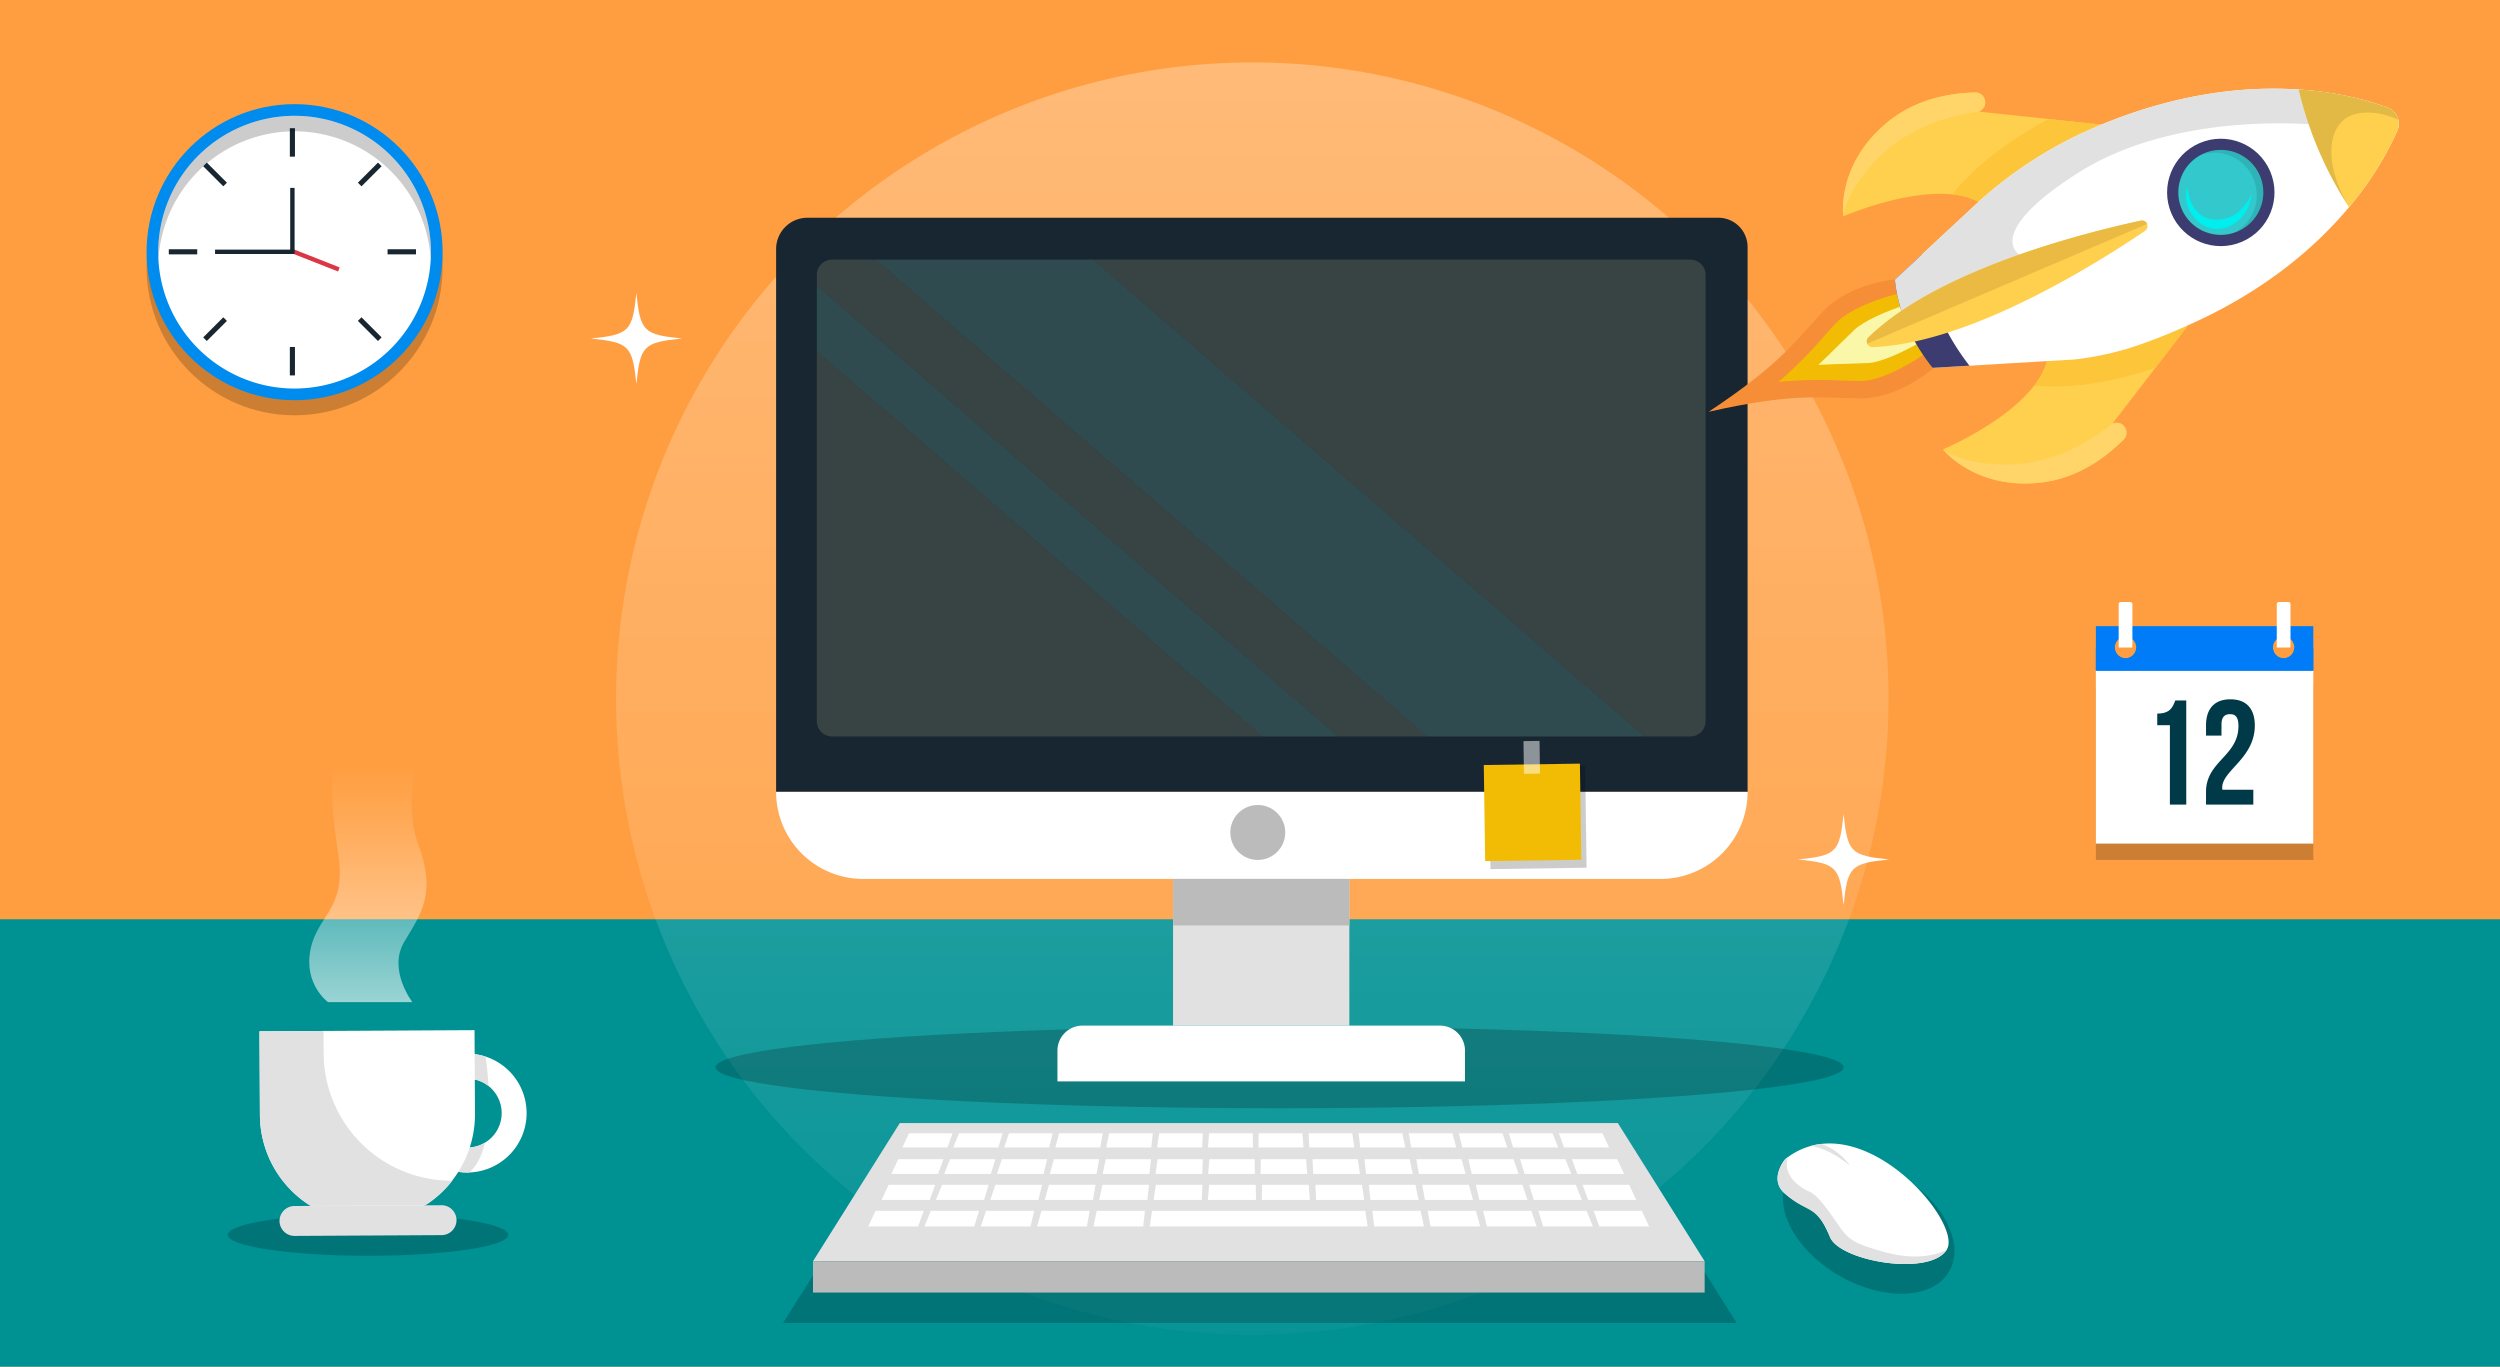 <svg id="Layer_2" data-name="Layer 2" xmlns="http://www.w3.org/2000/svg" xmlns:xlink="http://www.w3.org/1999/xlink" viewBox="0 0 1200 656"><defs><style>.cls-1{fill:#ff9e40;}.cls-2{fill:#009193;}.cls-3{opacity:0.2;}.cls-17,.cls-4{fill:#fff;}.cls-5{fill:#e1e1e1;}.cls-6{fill:url(#Degradado_sin_nombre_4);}.cls-7{fill:#007cf8;}.cls-8{fill:#003948;}.cls-9{fill:#008bef;}.cls-10{fill:#182632;}.cls-11{fill:#dc3645;}.cls-12{opacity:0.8;fill:url(#Degradado_sin_nombre_4-2);}.cls-13{fill:#bbb;}.cls-14{fill:#384444;}.cls-15{fill:#436867;opacity:0.57;}.cls-16{fill:#f1bc03;}.cls-17{opacity:0.5;}.cls-18{fill:#f68e37;}.cls-19{fill:#faf8a8;}.cls-20{fill:#ffd04d;}.cls-21{fill:#ffd469;}.cls-22{fill:#fcc53a;}.cls-23{fill:#3c3c71;}.cls-24{fill:#eaba42;}.cls-25{fill:#33c8cb;}.cls-26{opacity:0.1;}.cls-27{fill:#00eeed;}.cls-28{opacity:0.11;}</style><linearGradient id="Degradado_sin_nombre_4" x1="176.648" y1="546.724" x2="176.648" y2="367.08" gradientUnits="userSpaceOnUse"><stop offset="0" stop-color="#fff"/><stop offset="0.216" stop-color="#fff" stop-opacity="0.763"/><stop offset="0.604" stop-color="#fff" stop-opacity="0.356"/><stop offset="0.874" stop-color="#fff" stop-opacity="0.1"/><stop offset="1" stop-color="#fff" stop-opacity="0"/></linearGradient><linearGradient id="Degradado_sin_nombre_4-2" x1="601.111" y1="-994.248" x2="601.111" y2="729.523" xlink:href="#Degradado_sin_nombre_4"/></defs><title>video-frame</title><rect class="cls-1" width="1200" height="656"/><rect class="cls-2" y="441.26" width="1200" height="214.74"/><ellipse class="cls-3" cx="176.649" cy="592.705" rx="67.263" ry="10.061"/><path class="cls-4" d="M233.067,507.159a28.523,28.523,0,1,0-8.664,55.649c0.3,0,.584-0.011.873-0.019A28.523,28.523,0,0,0,233.067,507.159Zm-0.25,41.289A16.545,16.545,0,1,1,240.8,534.2,16.493,16.493,0,0,1,232.817,548.448Z"/><path class="cls-5" d="M224.339,550.839a16.493,16.493,0,0,0,8.478-2.39c-1.426,5.887-3.792,11.025-7.541,14.341-0.289.009-.577,0.017-0.873,0.019a28.522,28.522,0,1,1,8.664-55.649c0.446,3.089,1.093,8.19,1.442,14.144A16.55,16.55,0,1,0,224.339,550.839Z"/><path class="cls-4" d="M227.775,494.472l0.216,40.308a51.616,51.616,0,0,1-103.23.554l-0.217-40.308Z"/><path class="cls-5" d="M211.991,592.862l-70.607.379a7.2,7.2,0,0,1-7.217-7.14h0a7.2,7.2,0,0,1,7.14-7.216l70.607-.379a7.2,7.2,0,0,1,7.217,7.14h0A7.2,7.2,0,0,1,211.991,592.862Z"/><path class="cls-5" d="M217.123,566.74a51.706,51.706,0,0,1-12.941,11.807l-55.143.3a51.64,51.64,0,0,1-24.278-43.509l-0.217-40.308,30.747-.165,0.058,10.765a61.445,61.445,0,0,0,61.774,61.114h0Z"/><path class="cls-6" d="M157.46,481.03s-11.851-8.57-8.394-25.359,17.283-19.258,13.332-45.429-5.926-49.873,5.432-63.7h37.034s-12.962,35.183-4.074,58.885,1.053,33.454-6.819,46.787,3.979,28.815,3.979,28.815H157.46Z"/><rect class="cls-3" x="1006.013" y="329.498" width="104.377" height="83.269"/><rect class="cls-4" x="1006.013" y="321.654" width="104.377" height="83.269"/><path class="cls-7" d="M1006.014,300.546v21.368h104.372V300.546H1006.014Zm14.247,15.416a5.145,5.145,0,0,1-5.143-5.137v-0.006a5.136,5.136,0,0,1,10.273,0v0.006A5.134,5.134,0,0,1,1020.261,315.962Zm75.885,0a5.139,5.139,0,0,1-5.137-5.137v-0.006a5.136,5.136,0,0,1,10.273,0v0.006A5.135,5.135,0,0,1,1096.146,315.962Z"/><path class="cls-7" d="M1110.387,310.825v11.088H1006.014V310.825h9.1a5.136,5.136,0,1,0,10.273,0h65.618a5.136,5.136,0,1,0,10.273,0h9.1Z"/><path class="cls-4" d="M1017.963,288.974h4.586a1,1,0,0,1,1,1v20.7a0.151,0.151,0,0,1-.151.151h-6.284a0.151,0.151,0,0,1-.151-0.151v-20.7A1,1,0,0,1,1017.963,288.974Z"/><path class="cls-4" d="M1093.853,288.974h4.586a1,1,0,0,1,1,1v20.7a0.151,0.151,0,0,1-.151.151H1093a0.151,0.151,0,0,1-.151-0.151v-20.7A1,1,0,0,1,1093.853,288.974Z"/><path class="cls-8" d="M1035.479,342.519c6.068,0,7.424-2.927,8.638-6.282h5.283v49.972h-7.853V348.087h-6.068v-5.568Z"/><path class="cls-8" d="M1070.386,342.8c-2.5,0-4.069,1.356-4.069,4.926v5.354h-7.424V348.23c0-8,4-12.565,11.707-12.565s11.708,4.569,11.708,12.565c0,15.705-15.634,21.559-15.634,29.769a5.419,5.419,0,0,0,.071,1.071h14.849v7.139h-22.7v-6.139c0-14.706,15.562-17.133,15.562-31.553C1074.455,344.018,1072.885,342.8,1070.386,342.8Z"/><g class="cls-3"><circle cx="141.401" cy="128.289" r="71.055"/></g><circle class="cls-9" cx="141.401" cy="121.043" r="71.055"/><path class="cls-4" d="M141.4,186.5a65.455,65.455,0,1,1,65.455-65.455A65.529,65.529,0,0,1,141.4,186.5Z"/><rect class="cls-10" x="139.125" y="61.539" width="2.45" height="13.651"/><rect class="cls-10" x="139.125" y="166.547" width="2.45" height="13.651"/><rect class="cls-10" x="81.021" y="119.643" width="13.651" height="2.45"/><rect class="cls-10" x="186.029" y="119.643" width="13.651" height="2.45"/><rect class="cls-10" x="170.651" y="82.517" width="13.651" height="2.45" transform="translate(-7.233 150.022) rotate(-45)"/><rect class="cls-10" x="96.399" y="156.769" width="13.651" height="2.45" transform="translate(-81.485 119.266) rotate(-45)"/><rect class="cls-10" x="102" y="76.917" width="2.45" height="13.651" transform="translate(-28.981 97.518) rotate(-45)"/><rect class="cls-10" x="176.251" y="151.168" width="2.45" height="13.651" transform="translate(-59.738 171.756) rotate(-44.997)"/><g class="cls-3"><path d="M206.855,121.043q0,1.88-.105,3.738a65.456,65.456,0,0,0-130.7,0q-0.105-1.858-.105-3.738A65.455,65.455,0,0,1,206.855,121.043Z"/></g><rect class="cls-11" x="150.032" y="112.344" width="2.1" height="24.874" transform="translate(-20.375 219.643) rotate(-68.508)"/><polygon class="cls-10" points="141.401 121.918 103.224 121.918 103.224 119.818 139.3 119.818 139.3 90.185 141.401 90.185 141.401 121.918"/><circle class="cls-12" cx="601.111" cy="335.342" r="305.387"/><ellipse class="cls-3" cx="614.205" cy="512.318" rx="270.723" ry="19.646"/><path class="cls-10" d="M387.556,104.522H824.818a14.023,14.023,0,0,1,14.023,14.023V380.087a0,0,0,0,1,0,0H372.533a0,0,0,0,1,0,0V119.545A15.023,15.023,0,0,1,387.556,104.522Z"/><path class="cls-4" d="M797.04,421.888H414.334a41.8,41.8,0,0,1-41.8-41.8H838.842A41.8,41.8,0,0,1,797.04,421.888Z"/><rect class="cls-5" x="563.074" y="421.888" width="84.617" height="70.413"/><rect class="cls-13" x="563.074" y="421.888" width="84.617" height="22.321"/><path class="cls-4" d="M519.573,492.3h171.62a12,12,0,0,1,12,12v14.785a0,0,0,0,1,0,0H507.573a0,0,0,0,1,0,0V504.3A12,12,0,0,1,519.573,492.3Z"/><path class="cls-14" d="M399.388,124.611a7.326,7.326,0,0,0-7.3,7.305v5.248L642.308,353.5H685.15L420.4,124.611H399.388Z"/><path class="cls-14" d="M392.083,217.1V346.2a7.327,7.327,0,0,0,7.3,7.305H606.017L392.083,168.541V217.1Z"/><path class="cls-14" d="M811.378,124.611H524.627L789.372,353.5h22.006a7.327,7.327,0,0,0,7.305-7.305V131.916A7.327,7.327,0,0,0,811.378,124.611Z"/><polygon class="cls-15" points="505.447 124.611 420.404 124.611 685.15 353.504 710.226 353.504 789.372 353.504 524.627 124.611 505.447 124.611"/><polygon class="cls-15" points="392.083 168.541 606.017 353.504 642.308 353.504 392.083 137.164 392.083 168.541"/><circle class="cls-13" cx="603.735" cy="399.585" r="13.187"/><rect class="cls-3" x="715.067" y="367.941" width="46.144" height="48.897" transform="translate(-5.601 10.723) rotate(-0.829)"/><rect class="cls-16" x="712.546" y="366.876" width="46.144" height="46.139" transform="translate(-5.565 10.683) rotate(-0.829)"/><rect class="cls-17" x="731.378" y="355.682" width="7.714" height="15.711" transform="translate(-5.176 10.662) rotate(-0.828)"/><polygon class="cls-3" points="833.596 635 375.881 635 436.32 539.059 773.157 539.059 833.596 635"/><polygon class="cls-5" points="818.23 605.404 390.232 605.404 431.912 539.059 776.55 539.059 818.23 605.404"/><rect class="cls-13" x="390.232" y="605.404" width="427.998" height="15.025"/><polygon class="cls-4" points="454.779 550.771 433.15 550.771 436.32 543.971 457.261 543.971 454.779 550.771"/><polygon class="cls-4" points="457.579 550.771 460.314 543.971 481.256 543.971 479.208 550.771 457.579 550.771"/><polygon class="cls-4" points="482.008 550.771 484.308 543.971 505.25 543.971 503.637 550.771 482.008 550.771"/><polygon class="cls-4" points="506.516 550.771 508.382 543.971 529.324 543.971 528.145 550.771 506.516 550.771"/><polygon class="cls-4" points="530.972 550.771 532.403 543.971 553.344 543.971 552.601 550.771 530.972 550.771"/><polygon class="cls-4" points="555.428 550.771 556.423 543.971 577.365 543.971 577.056 550.771 555.428 550.771"/><polygon class="cls-4" points="579.82 550.771 580.381 543.971 601.322 543.971 601.449 550.771 579.82 550.771"/><polygon class="cls-4" points="604.058 550.771 604.184 543.971 625.126 543.971 625.687 550.771 604.058 550.771"/><polygon class="cls-4" points="628.451 550.771 628.142 543.971 649.083 543.971 650.079 550.771 628.451 550.771"/><polygon class="cls-4" points="652.906 550.771 652.163 543.971 673.104 543.971 674.535 550.771 652.906 550.771"/><polygon class="cls-4" points="677.362 550.771 676.183 543.971 697.125 543.971 698.99 550.771 677.362 550.771"/><polygon class="cls-4" points="701.87 550.771 700.257 543.971 721.199 543.971 723.499 550.771 701.87 550.771"/><polygon class="cls-4" points="726.299 550.771 724.251 543.971 745.193 543.971 747.928 550.771 726.299 550.771"/><polygon class="cls-4" points="750.728 550.771 772.357 550.771 769.187 543.971 748.246 543.971 750.728 550.771"/><polygon class="cls-4" points="450.289 563.482 427.865 563.482 431.151 556.431 452.863 556.431 450.289 563.482"/><polygon class="cls-4" points="453.192 563.482 456.028 556.431 477.739 556.431 475.616 563.482 453.192 563.482"/><polygon class="cls-4" points="478.52 563.482 480.904 556.431 502.616 556.431 500.943 563.482 478.52 563.482"/><polygon class="cls-4" points="503.929 563.482 505.863 556.431 527.574 556.431 526.353 563.482 503.929 563.482"/><polygon class="cls-4" points="529.284 563.482 530.767 556.431 552.478 556.431 551.707 563.482 529.284 563.482"/><polygon class="cls-4" points="554.638 563.482 555.671 556.431 577.382 556.431 577.062 563.482 554.638 563.482"/><polygon class="cls-4" points="579.927 563.482 580.509 556.431 602.22 556.431 602.351 563.482 579.927 563.482"/><polygon class="cls-4" points="605.057 563.482 605.187 556.431 626.899 556.431 627.48 563.482 605.057 563.482"/><polygon class="cls-4" points="630.346 563.482 630.025 556.431 651.737 556.431 652.77 563.482 630.346 563.482"/><polygon class="cls-4" points="655.7 563.482 654.93 556.431 676.641 556.431 678.124 563.482 655.7 563.482"/><polygon class="cls-4" points="681.055 563.482 679.833 556.431 701.545 556.431 703.479 563.482 681.055 563.482"/><polygon class="cls-4" points="706.464 563.482 704.792 556.431 726.503 556.431 728.888 563.482 706.464 563.482"/><polygon class="cls-4" points="731.791 563.482 729.668 556.431 751.38 556.431 754.215 563.482 731.791 563.482"/><polygon class="cls-4" points="757.119 563.482 779.542 563.482 776.256 556.431 754.544 556.431 757.119 563.482"/><polygon class="cls-4" points="446.263 575.968 423.167 575.968 426.551 568.706 448.914 568.706 446.263 575.968"/><polygon class="cls-4" points="449.253 575.968 452.173 568.706 474.536 568.706 472.349 575.968 449.253 575.968"/><polygon class="cls-4" points="475.339 575.968 477.796 568.706 500.158 568.706 498.435 575.968 475.339 575.968"/><polygon class="cls-4" points="501.51 575.968 503.502 568.706 525.864 568.706 524.606 575.968 501.51 575.968"/><polygon class="cls-4" points="527.625 575.968 529.152 568.706 551.515 568.706 550.721 575.968 527.625 575.968"/><polygon class="cls-4" points="553.739 575.968 554.802 568.706 577.165 568.706 576.835 575.968 553.739 575.968"/><polygon class="cls-4" points="579.786 575.968 580.385 568.706 602.748 568.706 602.882 575.968 579.786 575.968"/><polygon class="cls-4" points="605.669 575.968 605.804 568.706 628.166 568.706 628.765 575.968 605.669 575.968"/><polygon class="cls-4" points="631.716 575.968 631.387 568.706 653.749 568.706 654.812 575.968 631.716 575.968"/><polygon class="cls-4" points="657.831 575.968 657.037 568.706 679.399 568.706 680.927 575.968 657.831 575.968"/><polygon class="cls-4" points="683.945 575.968 682.687 568.706 705.049 568.706 707.041 575.968 683.945 575.968"/><polygon class="cls-4" points="710.116 575.968 708.394 568.706 730.756 568.706 733.212 575.968 710.116 575.968"/><polygon class="cls-4" points="736.203 575.968 734.015 568.706 756.378 568.706 759.299 575.968 736.203 575.968"/><polygon class="cls-4" points="762.289 575.968 785.385 575.968 782 568.706 759.638 568.706 762.289 575.968"/><polygon class="cls-4" points="440.659 588.706 416.76 588.706 420.262 581.192 443.402 581.192 440.659 588.706"/><polygon class="cls-4" points="443.753 588.706 446.775 581.192 469.916 581.192 467.652 588.706 443.753 588.706"/><polygon class="cls-4" points="470.747 588.706 473.289 581.192 496.429 581.192 494.646 588.706 470.747 588.706"/><polygon class="cls-4" points="497.829 588.706 499.89 581.192 523.03 581.192 521.728 588.706 497.829 588.706"/><polygon class="cls-4" points="524.851 588.706 526.432 581.192 549.572 581.192 548.751 588.706 524.851 588.706"/><polygon class="cls-4" points="655.363 581.192 632.223 581.192 628.89 581.192 605.75 581.192 602.588 581.192 579.448 581.192 552.975 581.192 551.874 588.706 578.828 588.706 602.727 588.706 605.611 588.706 629.51 588.706 632.564 588.706 656.463 588.706 655.363 581.192"/><polygon class="cls-4" points="659.587 588.706 658.765 581.192 681.906 581.192 683.486 588.706 659.587 588.706"/><polygon class="cls-4" points="686.61 588.706 685.308 581.192 708.448 581.192 710.509 588.706 686.61 588.706"/><polygon class="cls-4" points="713.691 588.706 711.909 581.192 735.049 581.192 737.591 588.706 713.691 588.706"/><polygon class="cls-4" points="740.685 588.706 738.422 581.192 761.562 581.192 764.585 588.706 740.685 588.706"/><polygon class="cls-4" points="767.679 588.706 791.578 588.706 788.076 581.192 764.936 581.192 767.679 588.706"/><ellipse class="cls-3" cx="896.963" cy="587.918" rx="28.196" ry="44.634" transform="translate(-60.67 1070.754) rotate(-60)"/><path class="cls-4" d="M935.164,598.008h-0.013a5.5,5.5,0,0,1-.686,1.789,0.013,0.013,0,0,1-.013.013c-8.084,13.087-51.217,5.609-56.019-5.958-0.417-1.009-.834-1.937-1.224-2.8-5.985-12.858-9.791-9.28-20.3-18a10.178,10.178,0,0,1-1.224-1.17c-0.04-.053-0.094-0.094-0.135-0.148-5.918-6.738,1.359-15.333,1.359-15.333q0.666-.524,1.331-1.009v-0.013a34.022,34.022,0,0,1,10.868-5.3,30.939,30.939,0,0,1,5.138-1C905.009,545.6,937.988,584.707,935.164,598.008Z"/><path class="cls-5" d="M934.451,599.811c-8.084,13.087-51.217,5.609-56.019-5.958-0.417-1.009-.834-1.937-1.224-2.8-6.026-12.8-10.114-8.917-20.3-18-0.443-.39-0.847-0.78-1.224-1.17-0.04-.053-0.094-0.094-0.135-0.148-5.918-6.738,1.359-15.333,1.359-15.333q0.666-.524,1.331-1.009c-0.86,2.488-1.681,8.11,5.138,13.571a23.476,23.476,0,0,0,5.313,3.08c1.493,0.645,4.492,2.918,9.845,10.383,8.567,11.93,7.4,13.45,26.4,18.655C923.516,606.186,933.993,600.08,934.451,599.811Z"/><path class="cls-5" d="M887.955,559.556c-11-9.128-18.843-9.468-18.843-9.468a30.939,30.939,0,0,1,5.138-1A27.643,27.643,0,0,1,887.955,559.556Z"/><path class="cls-4" d="M327.315,162.494c-18.45,1.885-19.977,3.412-21.862,21.862-1.885-18.45-3.412-19.978-21.862-21.862,18.45-1.884,19.977-3.412,21.862-21.862C307.337,159.082,308.865,160.61,327.315,162.494Z"/><path class="cls-4" d="M906.79,412.548c-18.45,1.885-19.977,3.412-21.862,21.862-1.885-18.45-3.412-19.978-21.862-21.862,18.45-1.884,19.978-3.412,21.862-21.862C886.813,409.136,888.34,410.663,906.79,412.548Z"/><path class="cls-18" d="M892.654,191.218c-19.751-.242-32.252-2.655-72.266,6.388-0.087.018-.173,0.037-0.263,0.063,0.079-.052.152-0.1,0.225-0.152,34.175-22.692,41.064-33.4,54.53-47.85,13.527-14.514,36.986-15.821,36.986-15.821L922.3,153.907l0.038,0.09,7.3,21.4S912.493,191.46,892.654,191.218Z"/><path class="cls-16" d="M853.7,183.3A205.74,205.74,0,0,0,874.978,162c1.968-2.2,4-4.471,6.163-6.788,7.1-7.62,24.6-13.211,31.309-14.474l6.025,14.085,6.194,14.481c-5.538,3.982-21.247,13.691-31.7,13.564-3.167-.039-6.216-0.137-9.164-0.231A205.562,205.562,0,0,0,853.7,183.3Z"/><path class="cls-19" d="M872.786,175.142c3.473-3.253,6.615-6.359,9.713-9.42l0.037-.037c2.376-2.347,4.832-4.774,7.4-7.224,4.831-4.609,16.307-9.408,24.887-12.179l7.536,17.618c-8.468,4.927-19.423,10.071-25.665,10.361-3.55.165-7.009,0.265-10.353,0.362H886.3C881.948,174.75,877.535,174.877,872.786,175.142Z"/><path class="cls-20" d="M949.729,96.881a34.717,34.717,0,0,0-12.6-3.55c-22.7-2.394-52.34,10.514-52.34,10.514a0.03,0.03,0,0,1,0-.011c-0.082-.6-3.254-25.572,21.849-45.707C919.812,47.566,935.715,44.7,947.983,44.39a4.609,4.609,0,0,1,4.5,2.845,5,5,0,0,1,.07,3.79,4.663,4.663,0,0,1-2.574,2.556l33.542,3.57,25.115,2.672h0.011C987.348,80.681,949.729,96.881,949.729,96.881Z"/><path class="cls-21" d="M884.791,103.835c-0.082-.6-3.254-25.572,21.849-45.707C919.812,47.566,935.715,44.7,947.983,44.39a4.609,4.609,0,0,1,4.5,2.845,5,5,0,0,1,.07,3.79q-1.2,1.242-2.574,2.556s-26.593,2.28-45.372,19.408C886.119,89.848,884.828,103.416,884.791,103.835Z"/><path class="cls-22" d="M949.729,96.881a34.717,34.717,0,0,0-12.6-3.55c12.659-16,30.914-28.03,46.386-36.181l25.115,2.672h0.011C987.348,80.681,949.729,96.881,949.729,96.881Z"/><path class="cls-20" d="M982.522,173.546a34.717,34.717,0,0,1-6.134,11.562C962.44,203.179,932.636,215.7,932.636,215.7l0.007,0.008c0.379,0.476,16.246,20.014,48.145,15.767,16.736-2.231,29.793-11.752,38.489-20.411a4.609,4.609,0,0,0,1.048-5.216,5,5,0,0,0-2.693-2.668,4.662,4.662,0,0,0-3.626.1l20.584-26.722L1050,156.543l0.008-.007C1020.22,157.528,982.522,173.546,982.522,173.546Z"/><path class="cls-21" d="M932.643,215.7c0.379,0.476,16.246,20.014,48.145,15.767,16.736-2.231,29.793-11.752,38.489-20.411a4.609,4.609,0,0,0,1.048-5.216,5,5,0,0,0-2.693-2.668q-1.729.012-3.626,0.1s-20.015,17.656-45.372,19.408C943.676,224.4,932.971,215.967,932.643,215.7Z"/><path class="cls-22" d="M982.522,173.546a34.717,34.717,0,0,1-6.134,11.562c20.313,1.894,41.622-3,58.2-8.556L1050,156.543l0.008-.007C1020.22,157.528,982.522,173.546,982.522,173.546Z"/><path class="cls-4" d="M1046.935,157.586a250.105,250.105,0,0,1-25.073,9.583,148.354,148.354,0,0,1-25.616,5.321c-0.318.042-.636,0.074-0.953,0.091l-16.079.95-17.764,1.048-33.8,2-18.107-42.332,2.816-2.618,21.972-20.444,13.026-12.123a200.375,200.375,0,0,1,56.5-37.184c0.595-.258,1.2-0.52,1.8-0.778,28.81-12.323,54.621-17.25,76.313-18.307q2.319-.113,4.572-0.169,5.411-.132,10.445.035,2.172,0.067,4.264.183c0.714,0.038,1.418.08,2.117,0.127a168.6,168.6,0,0,1,23.645,3.23,139.2,139.2,0,0,1,18.669,5.254,8.309,8.309,0,0,1,4.934,11.535,155.331,155.331,0,0,1-23.089,36.459q-0.74.887-1.507,1.779-1.358,1.588-2.8,3.194-3.359,3.737-7.187,7.555-1.549,1.546-3.185,3.1C1097.109,130.017,1075.727,145.27,1046.935,157.586Z"/><path class="cls-23" d="M945.324,175.53l-17.672,1.046q-1.917-2.414-3.649-4.885-1.466-2.092-2.795-4.232a82.043,82.043,0,0,1-7.688-15.767,74.14,74.14,0,0,1-3.975-17.448l12.961-12.058a116.286,116.286,0,0,0,5.473,21.866,112.372,112.372,0,0,0,11.714,23.565q1.21,1.86,2.5,3.686Q943.7,173.439,945.324,175.53Z"/><path class="cls-5" d="M913.52,151.692a74.14,74.14,0,0,1-3.975-17.448l12.961-12.058,11.826-11,13.026-12.123a200.375,200.375,0,0,1,56.5-37.184c0.595-.258,1.2-0.52,1.8-0.778,38.986-16.676,72.484-19.81,97.712-18.13a168.6,168.6,0,0,1,23.645,3.23c-1.306,6.035.812,7.654-10.019,14.13,0,0-70.314-8.794-119.8,22.818-45.331,28.959-27.893,39.078-27.893,39.078l-41.329,21.83Z"/><path class="cls-20" d="M898.853,166.609a2.714,2.714,0,0,1-1.991-4.654c32.958-32.186,102.185-49.876,130.682-56.039a2.707,2.707,0,0,1,2.092,4.89C1005.5,127.158,944.892,165,898.853,166.609Z"/><path class="cls-24" d="M1030.613,107.5l-134.35,57.468a2.682,2.682,0,0,1,.6-3.009c32.958-32.186,102.185-49.876,130.682-56.039A2.644,2.644,0,0,1,1030.613,107.5Z"/><circle class="cls-23" cx="1065.983" cy="92.366" r="25.771" transform="translate(49.574 426.676) rotate(-23.159)"/><path class="cls-25" d="M1074,111.106c-0.081.035-.166,0.071-0.249,0.1a20.4,20.4,0,0,1-26.4-10.58c-0.038-.08-0.075-0.165-0.109-0.246A20.392,20.392,0,1,1,1074,111.106Z"/><path class="cls-26" d="M1078.785,108.23a20.384,20.384,0,0,0-20.818-34.6q-0.775.332-1.5,0.718a20.39,20.39,0,0,1,19.237,35.2,19.956,19.956,0,0,1-3.279,2.152c0.445-.144.888-0.313,1.326-0.492,0.083-.031.168-0.068,0.249-0.1A20.326,20.326,0,0,0,1078.785,108.23Z"/><path class="cls-27" d="M1080.832,93.013s-4.37,10.788-14.059,12.23c-10.609,1.578-15.677-5.833-16.912-15.485,0,0-3.265,8.9,5.364,16.674C1064.231,114.547,1079.262,107.832,1080.832,93.013Z"/><path class="cls-20" d="M1127.533,99.444a177.987,177.987,0,0,1-24.159-56.478,155.324,155.324,0,0,1,42.314,8.484,8.4,8.4,0,0,1,5.548,6.046,8.811,8.811,0,0,1-.614,5.489A155.331,155.331,0,0,1,1127.533,99.444Z"/><path class="cls-28" d="M1127.533,99.444a177.987,177.987,0,0,1-24.159-56.478,155.324,155.324,0,0,1,42.314,8.484,8.4,8.4,0,0,1,5.548,6.046c-1.623-.768-13.412-6.029-23.021-1.919C1117.869,60,1114.54,77.2,1127.533,99.444Z"/></svg>